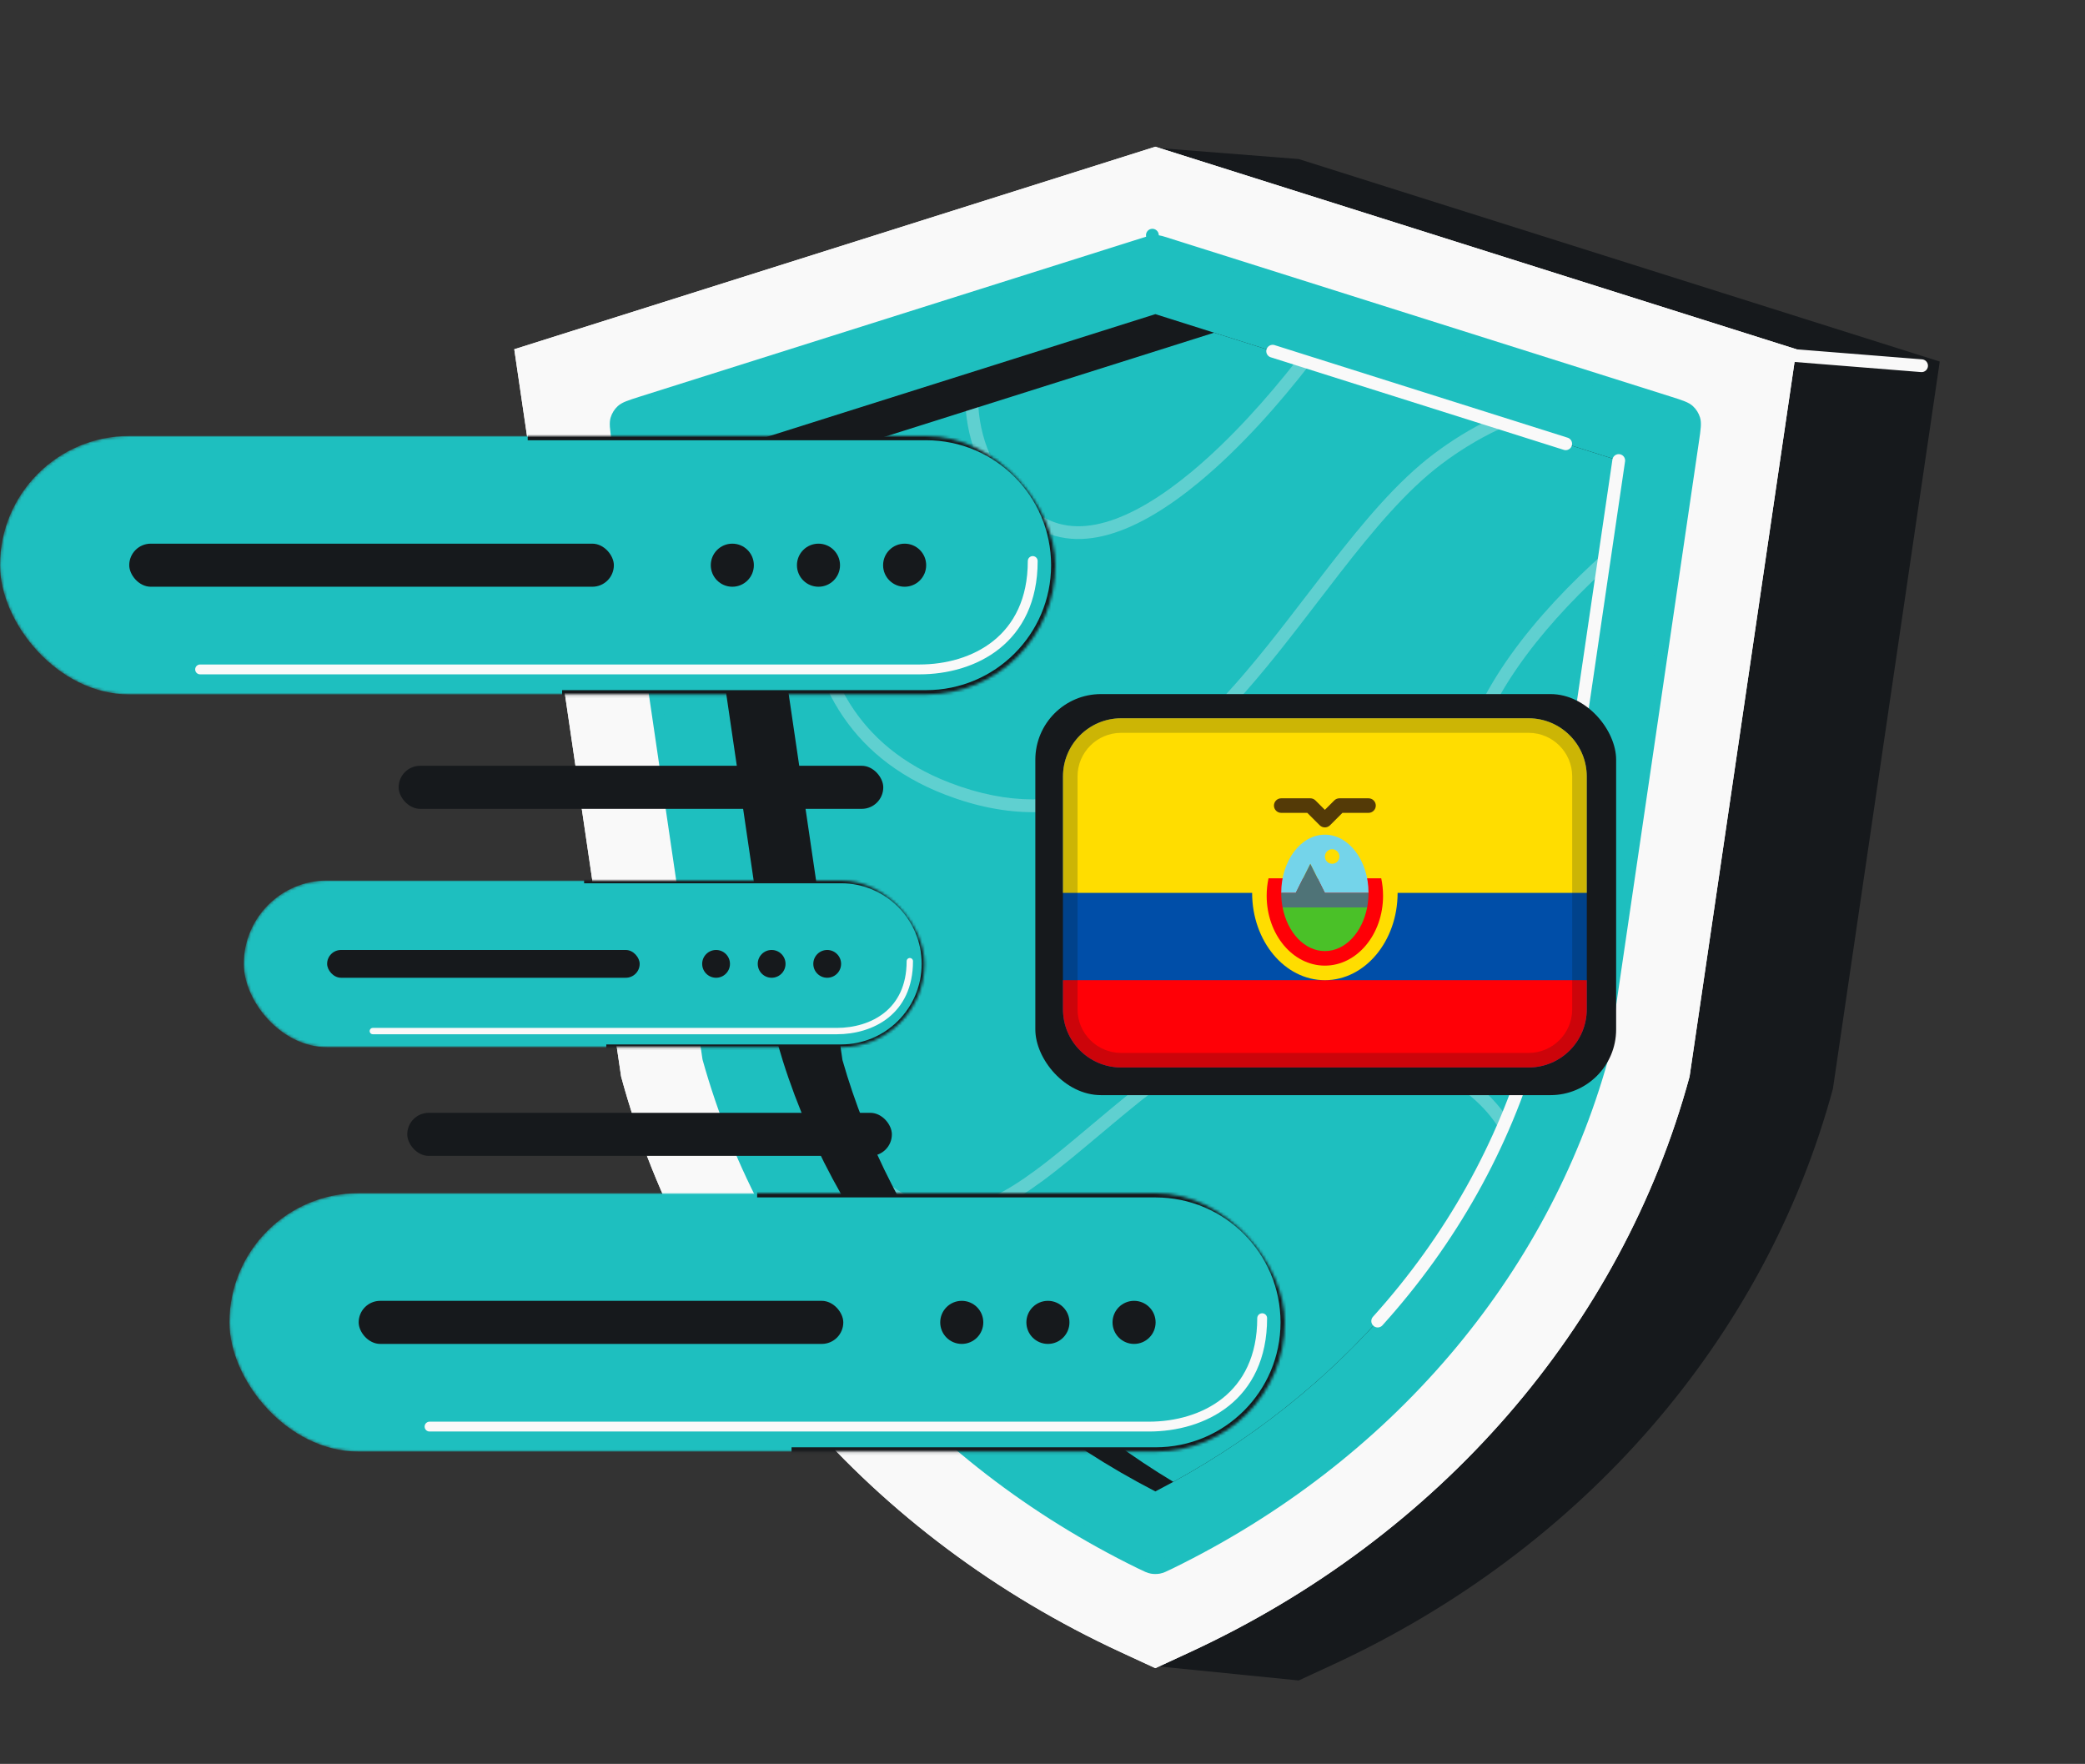 <svg width="727" height="615" viewBox="0 0 727 615" fill="none" xmlns="http://www.w3.org/2000/svg">
<rect x="0" y="0" width="727" height="615" fill="#333333" stroke="none"/>
<path d="M229.29 126.062L266.545 379.64C288.528 460.706 345.078 529.766 422.795 571.387L401.945 580.809L452.822 585.918L464.827 580.367C551.799 540.16 615.449 466.847 639.098 379.64L676.353 126.062L452.821 55.448L403.032 51.535L422.795 64.933L229.29 126.062Z" fill="#16191C"/>
<path d="M617.022 123.274L670.018 127.513" stroke="#F9F9F9" stroke-width="4.453" stroke-linecap="round"/>
<path d="M402.848 51.159L179.317 121.774L216.572 375.352C240.22 462.558 303.87 535.872 390.843 576.079L402.848 581.629L414.853 576.079C501.825 535.872 565.476 462.558 589.124 375.352L626.379 121.774L402.848 51.159Z" fill="#F9F9F9"/>
<path d="M402.846 51.153L179.315 121.767L216.57 375.345C240.218 462.552 303.869 535.865 390.841 576.072L402.846 581.622L414.852 576.072C501.824 535.865 565.474 462.552 589.122 375.345L626.377 121.767L402.846 51.153Z" fill="#F9F9F9"/>
<path d="M216.926 143.232C217.38 142.815 218.004 142.434 219.121 141.982C220.265 141.52 221.76 141.046 223.917 140.364L399.171 85.001C400.897 84.456 401.488 84.278 402.071 84.21L401.813 82L402.071 84.21C402.586 84.15 403.106 84.15 403.621 84.21C404.204 84.278 404.795 84.456 406.521 85.001L581.775 140.364C583.932 141.046 585.427 141.52 586.571 141.982C587.688 142.434 588.312 142.815 588.766 143.232C589.65 144.045 590.299 145.08 590.644 146.23C590.821 146.821 590.891 147.549 590.81 148.751C590.726 149.982 590.5 151.534 590.171 153.772L558.561 368.926C537.674 443.874 483.313 508.004 407.902 544.865C405.63 545.975 404.86 546.33 403.994 546.481C403.282 546.606 402.41 546.606 401.698 546.481C400.833 546.33 400.062 545.975 397.79 544.865C322.379 508.004 268.018 443.874 247.131 368.926L215.521 153.772C215.192 151.534 214.966 149.982 214.882 148.751C214.801 147.549 214.871 146.821 215.048 146.23C215.393 145.08 216.042 144.045 216.926 143.232Z" fill="#1EBFBF" stroke="#1EBFBF" stroke-width="4.453" stroke-linejoin="round"/>
<path fill-rule="evenodd" clip-rule="evenodd" d="M402.848 109.529L564.421 160.571L534.562 363.806C515.911 429.099 468.902 485.887 402.848 520.004C336.794 485.887 289.784 429.099 271.133 363.806L241.274 160.571L402.848 109.529Z" fill="#16191C"/>
<path fill-rule="evenodd" clip-rule="evenodd" d="M409.118 516.665C351.661 482.016 310.824 429.372 293.75 369.602L263.891 166.367L423.332 115.999L564.421 160.57L534.562 363.804C516.506 427.012 471.875 482.25 409.118 516.665Z" fill="#1EBFBF"/>
<path d="M564.421 160.568L534.562 363.803C524.406 399.356 505.843 432.387 480.374 460.609M443.753 122.449L545.929 154.727" stroke="#F9F9F9" stroke-width="4.453" stroke-linecap="round"/>
<path opacity="0.3" fill-rule="evenodd" clip-rule="evenodd" d="M285.467 159.553L290.485 157.968C286.469 172.865 283.899 189.611 284.794 205.823C285.574 219.938 288.974 233.549 296.237 245.186C303.482 256.793 314.643 266.559 331.172 272.913C351.875 280.872 369.464 280.095 385.023 273.994C400.666 267.86 414.43 256.278 427.278 242.325C437.32 231.42 446.689 219.201 455.927 207.152L455.928 207.152C458.521 203.769 461.104 200.4 463.689 197.078C475.416 182.002 487.189 167.866 499.919 158.277C506.467 153.344 512.97 149.415 519.333 146.328L525.674 148.331C518.183 151.532 510.433 155.931 502.598 161.833C490.395 171.026 478.942 184.721 467.203 199.812C464.664 203.076 462.111 206.406 459.537 209.763L459.535 209.766C450.279 221.839 440.746 234.273 430.554 245.341C417.514 259.502 403.205 271.648 386.649 278.14C370.009 284.664 351.27 285.41 329.575 277.07C312.185 270.385 300.239 260.008 292.46 247.543C284.698 235.107 281.157 220.715 280.348 206.069C279.478 190.307 281.764 174.136 285.467 159.553ZM315.555 421.56C314.103 418.992 312.699 416.4 311.344 413.787C318.801 419.156 325.592 421.18 332.112 420.948C341.324 420.621 350.529 415.79 360.908 408.146C366.969 403.682 373.212 398.436 379.974 392.753L379.975 392.752C384.865 388.643 390.026 384.306 395.586 379.872C409.06 369.126 427.122 362.996 445.597 361.196C464.078 359.396 483.171 361.906 498.799 368.656C509.901 373.451 519.364 380.443 525.528 389.637C524.833 391.308 524.118 392.973 523.384 394.629C517.935 385.089 508.611 377.744 497.033 372.744C482.196 366.336 463.875 363.889 446.029 365.628C428.177 367.367 411.001 373.273 398.362 383.353C393.026 387.609 387.926 391.892 383.038 395.997L383.038 395.997L383.037 395.997C376.143 401.787 369.67 407.222 363.549 411.731C353.023 419.484 342.894 425.02 332.27 425.398C326.738 425.595 321.211 424.392 315.555 421.56ZM538.434 337.454L537.632 342.914C535.927 341.273 534.257 339.584 532.632 337.85C515.366 319.413 502.987 295.491 508.454 267.748C513.808 240.574 535.307 214.265 559.737 192.457L558.716 199.403C536.223 220.248 517.605 244.335 512.822 268.609C507.74 294.401 519.14 316.93 535.883 334.806C536.721 335.701 537.572 336.584 538.434 337.454ZM341.146 141.964L336.792 143.339C337.992 156.614 343.743 170.276 357.617 181.463C366.254 188.428 376.379 189.295 386.771 186.323C397.079 183.376 407.795 176.63 418.063 168.135C432.366 156.302 446.097 140.825 457.023 126.644L452.498 125.214C441.895 138.837 428.789 153.483 415.225 164.704C405.164 173.028 395.003 179.338 385.547 182.042C376.176 184.721 367.651 183.834 360.412 177.997C347.27 167.4 342.054 154.509 341.146 141.964Z" fill="#F9F9F9"/>
<mask id="mask0_603_6086" style="mask-type:alpha" maskUnits="userSpaceOnUse" x="0" y="152" width="368" height="91">
<rect y="152" width="368" height="90.123" rx="45.061" fill="#42C6BD"/>
</mask>
<g mask="url(#mask0_603_6086)">
<rect y="152" width="368" height="90.123" rx="45.061" fill="#1EBFBF"/>
<path d="M184 152H322.939C347.825 152 368 172.175 368 197.061V197.061C368 221.948 347.825 242.122 322.939 242.122H196" stroke="#16191C" stroke-width="3"/>
<rect x="45.062" y="189.555" width="168.98" height="15.02" rx="7.51" fill="#16191C"/>
<circle cx="255.348" cy="197.065" r="7.51" fill="#16191C"/>
<circle cx="285.389" cy="197.065" r="7.51" fill="#16191C"/>
<circle cx="315.43" cy="197.065" r="7.51" fill="#16191C"/>
<path d="M69.773 233.401H320.583C339.48 233.401 360.094 223.094 360.094 195.608" stroke="#F9F9F9" stroke-width="3.436" stroke-linecap="round" stroke-linejoin="round"/>
</g>
<mask id="mask1_603_6086" style="mask-type:alpha" maskUnits="userSpaceOnUse" x="80" y="416" width="368" height="91">
<rect x="80" y="416" width="368" height="90.123" rx="45.061" fill="#42C6BD"/>
</mask>
<g mask="url(#mask1_603_6086)">
<rect x="80" y="416" width="368" height="90.123" rx="45.061" fill="#1EBFBF"/>
<path d="M264 416H402.939C427.825 416 448 436.175 448 461.061V461.061C448 485.948 427.825 506.122 402.939 506.122H276" stroke="#16191C" stroke-width="3"/>
<rect x="125.062" y="453.555" width="168.98" height="15.02" rx="7.51" fill="#16191C"/>
<circle cx="335.348" cy="461.065" r="7.51" fill="#16191C"/>
<circle cx="365.389" cy="461.065" r="7.51" fill="#16191C"/>
<circle cx="395.43" cy="461.065" r="7.51" fill="#16191C"/>
<path d="M149.773 497.401H400.583C419.48 497.401 440.094 487.094 440.094 459.608" stroke="#F9F9F9" stroke-width="3.436" stroke-linecap="round" stroke-linejoin="round"/>
</g>
<rect x="139" y="267" width="168.98" height="15.02" rx="7.51" fill="#16191C"/>
<rect x="142" y="388" width="168.98" height="15.02" rx="7.51" fill="#16191C"/>
<mask id="mask2_603_6086" style="mask-type:alpha" maskUnits="userSpaceOnUse" x="85" y="307" width="238" height="59">
<rect x="85" y="307" width="237.333" height="58.123" rx="29.061" fill="#42C6BD"/>
</mask>
<g mask="url(#mask2_603_6086)">
<rect x="85" y="307" width="237.333" height="58.123" rx="29.061" fill="#1EBFBF"/>
<path d="M203.667 307H293.272C309.322 307 322.333 320.011 322.333 336.061V336.061C322.333 352.111 309.322 365.122 293.272 365.122H211.406" stroke="#16191C" stroke-width="1.935"/>
<rect x="114.062" y="331.22" width="108.98" height="9.687" rx="4.844" fill="#16191C"/>
<circle cx="249.681" cy="336.064" r="4.844" fill="#16191C"/>
<circle cx="269.055" cy="336.064" r="4.844" fill="#16191C"/>
<circle cx="288.429" cy="336.064" r="4.844" fill="#16191C"/>
<path d="M129.999 359.498H291.753C303.94 359.498 317.235 352.851 317.235 335.124" stroke="#F9F9F9" stroke-width="2.216" stroke-linecap="round" stroke-linejoin="round"/>
</g>
<rect x="361" y="242" width="202.517" height="139.833" rx="22.904" fill="#16191C"/>
<path fill-rule="evenodd" clip-rule="evenodd" d="M390.936 250.438H532.979C544.186 250.438 553.271 259.523 553.271 270.73V351.898C553.271 363.105 544.186 372.19 532.979 372.19H390.936C379.729 372.19 370.644 363.105 370.644 351.898V270.73C370.644 259.523 379.729 250.438 390.936 250.438Z" fill="#004EA8"/>
<path fill-rule="evenodd" clip-rule="evenodd" d="M553.271 351.898C553.271 363.105 544.186 372.19 532.979 372.19H390.936C379.729 372.19 370.644 363.105 370.644 351.898V341.752H553.271V351.898Z" fill="#FF0006"/>
<path fill-rule="evenodd" clip-rule="evenodd" d="M390.936 250.438H532.979C544.186 250.438 553.271 259.523 553.271 270.73V311.314H370.644V270.73C370.644 259.523 379.729 250.438 390.936 250.438Z" fill="#FFDD00"/>
<path opacity="0.2" fill-rule="evenodd" clip-rule="evenodd" d="M532.979 250.438H390.936C379.729 250.438 370.644 259.523 370.644 270.73V351.898C370.644 363.105 379.729 372.19 390.936 372.19H532.979C544.186 372.19 553.271 363.105 553.271 351.898V270.73C553.271 259.523 544.186 250.438 532.979 250.438ZM375.717 270.73C375.717 262.325 382.53 255.511 390.936 255.511H532.979C541.384 255.511 548.198 262.325 548.198 270.73V351.898C548.198 360.303 541.384 367.117 532.979 367.117H390.936C382.53 367.117 375.717 360.303 375.717 351.898V270.73Z" fill="#031619"/>
<ellipse cx="461.957" cy="311.314" rx="25.365" ry="30.438" fill="#FFDD00"/>
<path fill-rule="evenodd" clip-rule="evenodd" d="M442.305 306.241H481.61C482.027 308.187 482.249 310.226 482.249 312.329C482.249 325.777 473.164 336.679 461.957 336.679C450.75 336.679 441.665 325.777 441.665 312.329C441.665 310.226 441.887 308.187 442.305 306.241V306.241Z" fill="#FF0006"/>
<path fill-rule="evenodd" clip-rule="evenodd" d="M447.218 316.387H476.697C475.007 325.139 469.049 331.606 461.957 331.606C454.866 331.606 448.907 325.139 447.218 316.387V316.387Z" fill="#4AC128"/>
<path fill-rule="evenodd" clip-rule="evenodd" d="M446.738 311.314C446.738 300.107 453.552 291.022 461.957 291.022C470.362 291.022 477.176 300.107 477.176 311.314H461.957L456.884 301.168L451.811 311.314H446.738Z" fill="#74D4EA"/>
<path fill-rule="evenodd" clip-rule="evenodd" d="M447.218 316.387C446.905 314.765 446.738 313.066 446.738 311.314H451.811L456.884 301.168L461.957 311.314H477.176C477.176 313.066 477.01 314.765 476.697 316.387H447.218Z" fill="#4F7377"/>
<circle cx="464.494" cy="298.632" r="2.536" fill="#FFDD00"/>
<path d="M460.164 287.743C461.154 288.733 462.76 288.733 463.751 287.743L468.081 283.413H477.176C478.577 283.413 479.713 282.277 479.713 280.876C479.713 279.475 478.577 278.34 477.176 278.34H467.03C466.357 278.34 465.712 278.607 465.237 279.083L461.957 282.362L458.678 279.083C458.202 278.607 457.557 278.34 456.884 278.34H446.738C445.337 278.34 444.202 279.475 444.202 280.876C444.202 282.277 445.337 283.413 446.738 283.413H455.834L460.164 287.743Z" fill="#543A07"/>
</svg>
